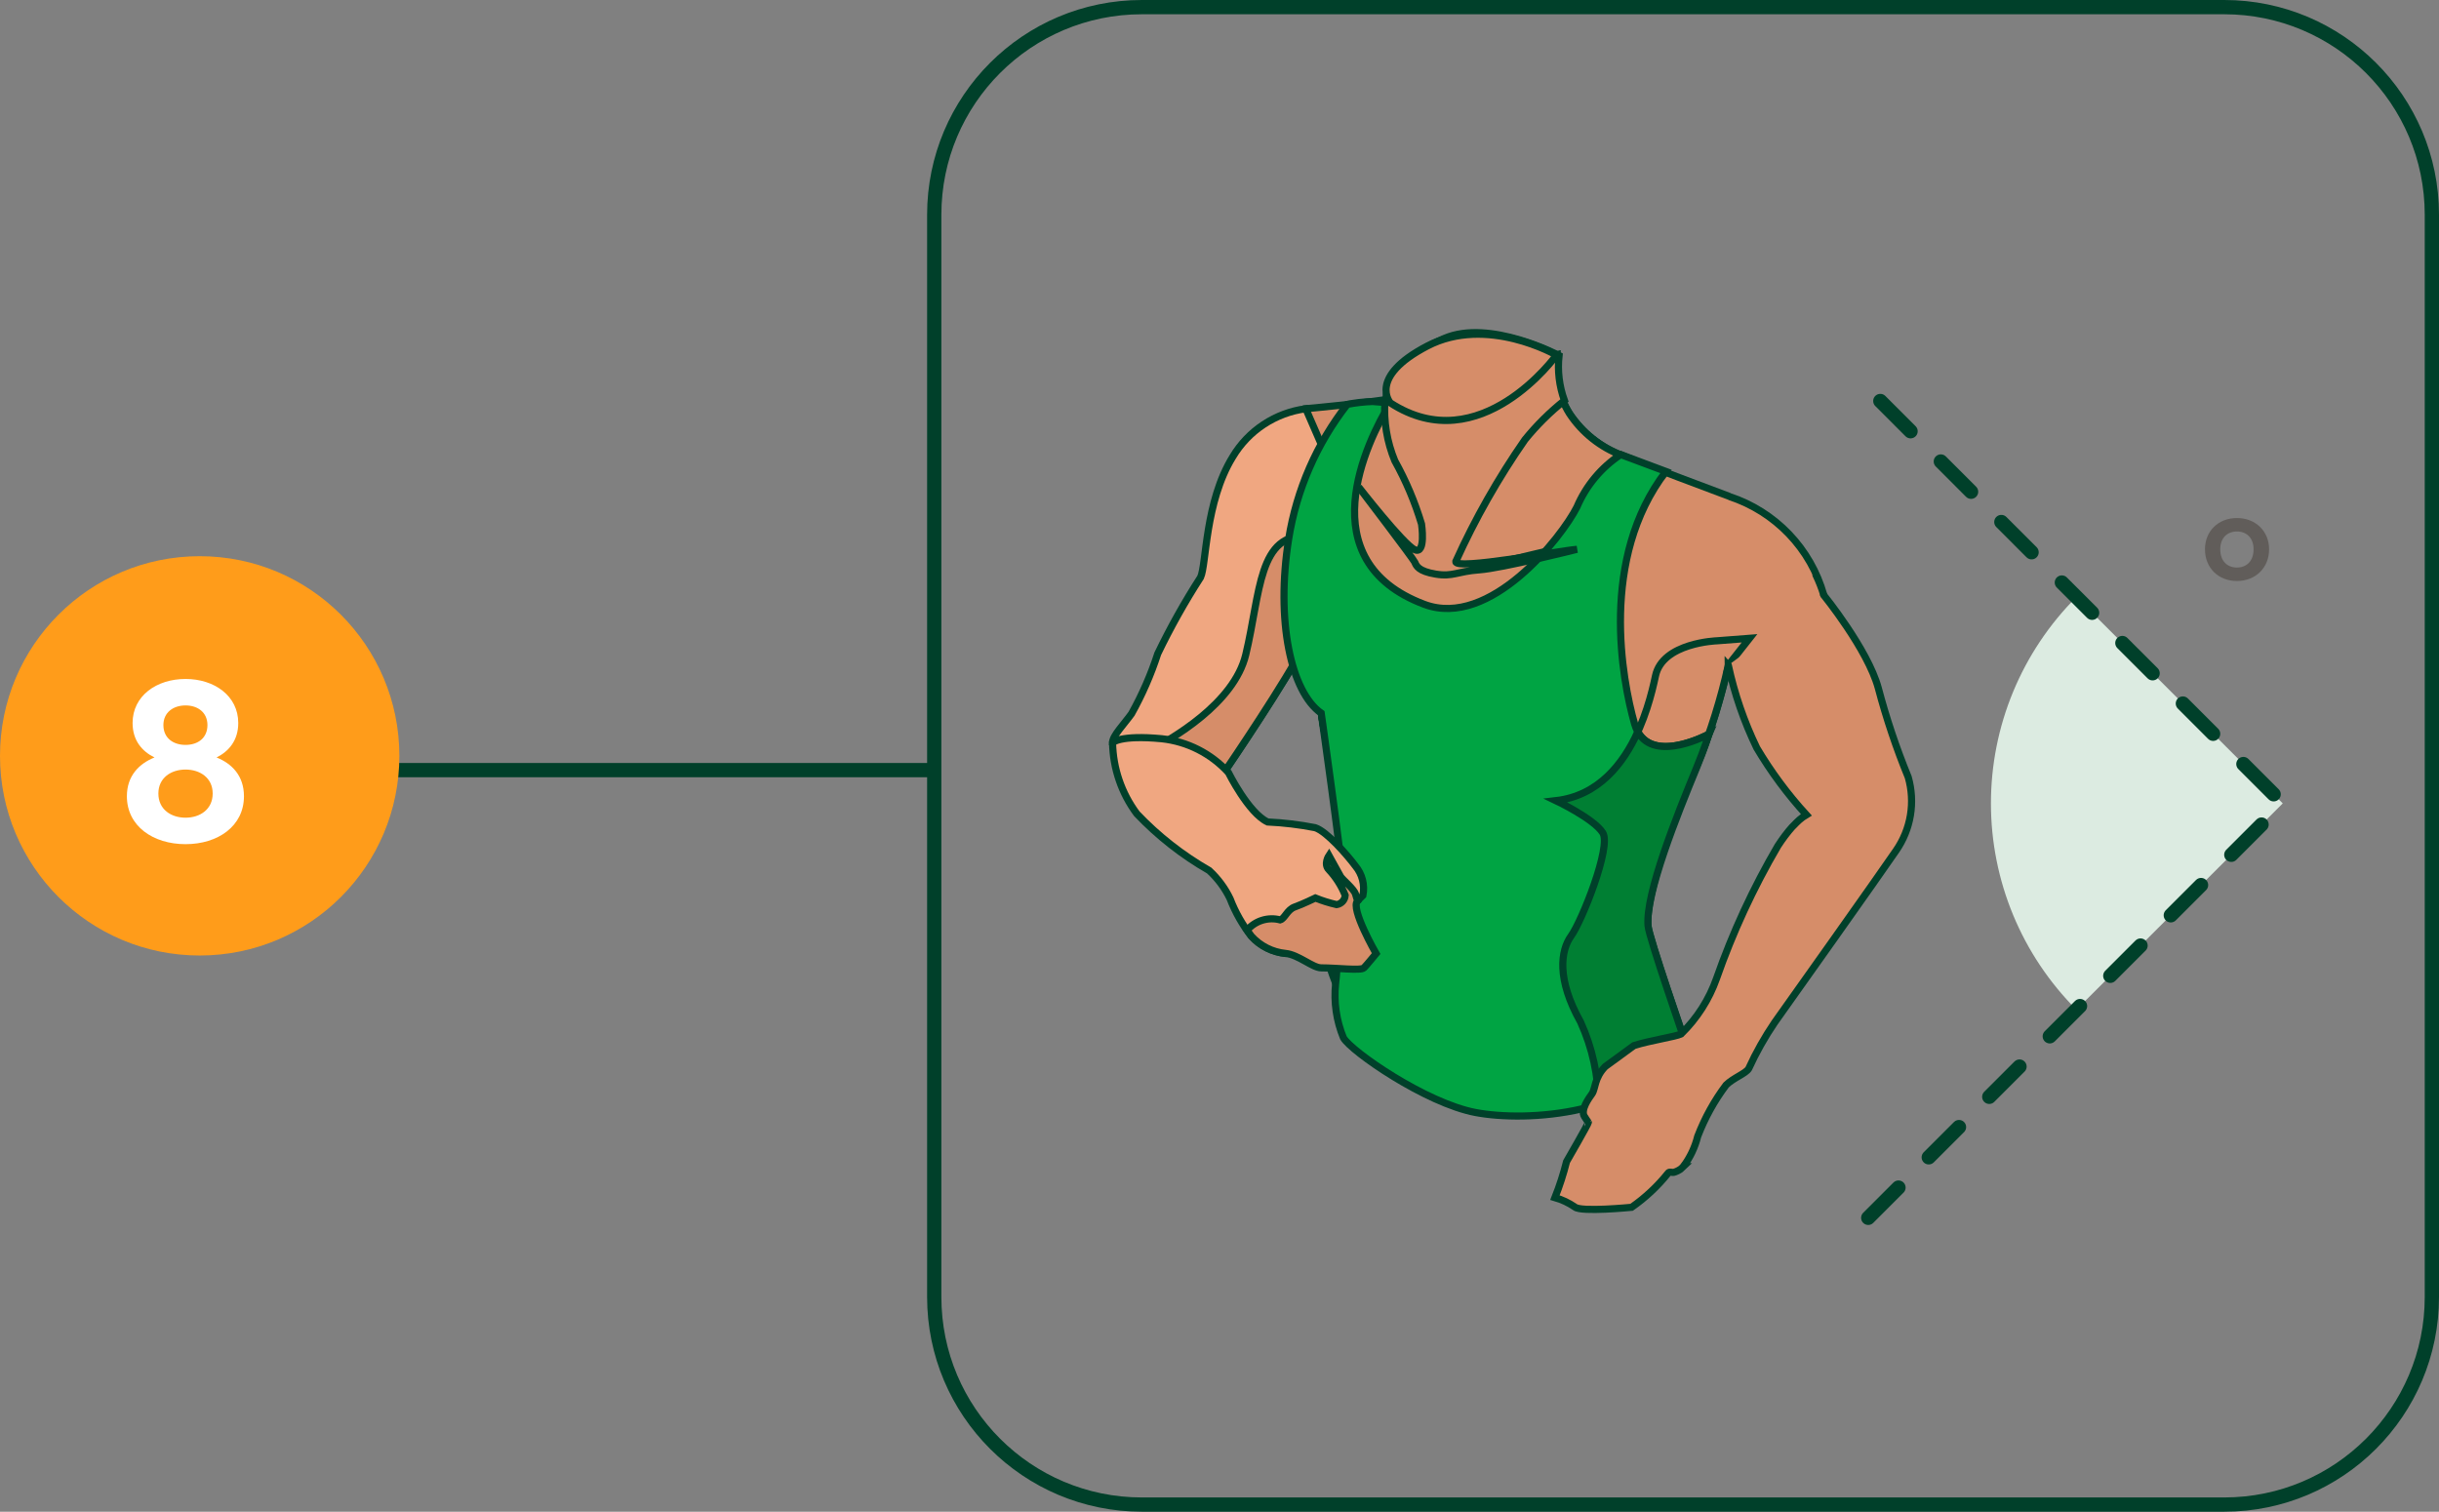 <svg width="171" height="106" viewBox="0 0 171 106" fill="none" xmlns="http://www.w3.org/2000/svg">
<rect x="0" y="0" width="171" height="106" fill="#808080" stroke="none"/>
<path d="M156.832 36.323C158.128 36.323 159.088 37.235 159.088 38.515C159.088 39.827 158.128 40.739 156.832 40.739C155.536 40.739 154.592 39.827 154.592 38.515C154.592 37.235 155.536 36.323 156.832 36.323ZM156.832 37.267C156.16 37.267 155.664 37.715 155.664 38.515C155.664 39.347 156.16 39.795 156.832 39.795C157.504 39.795 158 39.347 158 38.515C158 37.715 157.504 37.267 156.832 37.267Z" fill="#615D5A"/>
<path d="M127.862 41.708C127.714 41.23 127.531 40.765 127.314 40.314L127.862 41.708ZM127.862 41.708C127.409 40.109 126.571 38.645 125.422 37.445C124.272 36.245 122.846 35.345 121.268 34.823C121.263 34.823 121.258 34.81 121.253 34.809C120.394 34.49 115.183 32.537 113.741 31.939C112.228 31.374 110.933 30.345 110.041 28.998C109.276 27.776 108.954 26.329 109.13 24.898C109.13 24.898 99.638 27.555 97.787 27.909C95.936 28.263 91.557 28.658 91.557 28.658L90.489 36.869C90.489 37.358 90.325 44.003 90.653 46.126C90.959 47.569 91.645 48.904 92.64 49.993C92.64 49.993 94.046 58.462 94.046 59.536C94.221 61.973 94.26 64.418 94.165 66.86C93.921 68.206 92.265 65.388 93.65 68.96C95.035 72.532 101.75 75.606 107.55 75.555C110.966 75.524 114.235 77.055 115.938 75.848L117.766 74.148C117.522 73.231 116.002 67.508 115.352 65.382C114.644 63.067 117.694 56.614 119.029 53.536C119.377 52.736 119.69 51.879 119.962 51.056C120.462 49.535 120.83 48.12 121.022 47.321" fill="#D68D69"/>
<path d="M127.314 40.314C127.531 40.765 127.714 41.23 127.862 41.708C127.409 40.109 126.571 38.645 125.422 37.445C124.272 36.245 122.846 35.345 121.268 34.823C121.263 34.823 121.258 34.81 121.253 34.809C120.394 34.49 115.183 32.537 113.741 31.939C112.228 31.374 110.933 30.345 110.041 28.998C109.276 27.776 108.954 26.329 109.13 24.898C109.13 24.898 99.638 27.555 97.787 27.909C95.936 28.263 91.557 28.658 91.557 28.658L90.489 36.869C90.489 37.358 90.325 44.003 90.653 46.126C90.959 47.569 91.645 48.904 92.64 49.993C92.64 49.993 94.046 58.462 94.046 59.536C94.221 61.973 94.26 64.418 94.165 66.86C93.921 68.206 92.265 65.388 93.65 68.96C95.035 72.532 101.75 75.606 107.55 75.555C110.966 75.524 114.235 77.055 115.938 75.848L117.766 74.148C117.522 73.231 116.002 67.508 115.352 65.382C114.644 63.067 117.694 56.614 119.029 53.536C119.377 52.736 119.69 51.879 119.962 51.056C120.462 49.535 120.83 48.12 121.022 47.321" stroke="#00402A" stroke-width="0.5" stroke-linecap="round" stroke-line="round"/>
<path d="M79.333 50.048C80.082 48.706 80.698 47.295 81.172 45.835C82.061 43.991 83.063 42.203 84.172 40.483C84.59 39.598 84.472 35.2 86.428 32.034C86.972 31.122 87.715 30.344 88.602 29.76C89.489 29.176 90.496 28.8 91.549 28.66L93.249 32.567C93.249 32.567 92.295 43.299 91.312 45.417C90.393 47.401 86.239 53.549 85.712 54.317C85.676 54.369 85.658 54.397 85.658 54.397L78 52.069C78.007 51.584 78.799 50.794 79.333 50.048Z" fill="#F0A781" stroke="#00402A" stroke-width="0.5" stroke-linecap="round" stroke-line="round"/>
<path d="M87.34 45.908C88.388 41.555 88.202 37.296 91.785 37.599C92.11 37.629 92.421 37.745 92.685 37.936C92.32 40.954 91.823 44.328 91.316 45.419C90.397 47.403 86.243 53.551 85.716 54.319C85.68 54.371 85.662 54.399 85.662 54.399L80.317 52.774C82.16 51.845 86.518 49.321 87.34 45.908Z" fill="#D68D69" stroke="#00402A" stroke-width="0.5" stroke-linecap="round" stroke-line="round"/>
<path d="M100.966 39.624C100.343 38.624 101.81 32.924 101.81 32.924L102.31 26.767C105.51 25.909 109.126 24.898 109.126 24.898C108.949 26.329 109.271 27.776 110.036 28.998C110.927 30.344 112.223 31.374 113.736 31.939L114.11 32.091C113.058 34.563 111.321 38.123 109.978 38.327C107.912 38.643 101.589 40.623 100.966 39.624Z" fill="url(#paint0_linear_4300_70)" stroke="#00402A" stroke-width="0.5" stroke-linecap="round" stroke-line="round"/>
<path d="M110.155 65.624C110.894 64.599 112.987 59.384 112.373 58.398C111.759 57.412 109.087 56.141 109.087 56.141C114.056 55.566 115.575 49.736 116.067 47.395C116.559 45.054 120.379 44.932 120.379 44.932L122.661 44.756L121.173 46.642C120.652 48.996 119.933 51.302 119.024 53.535C117.689 56.613 114.639 63.066 115.347 65.381C116.055 67.696 118.161 73.081 118.161 73.081C116.511 74.999 114.422 76.49 112.072 77.428C112.109 75.434 111.678 73.459 110.813 71.663C109.129 68.663 109.416 66.65 110.155 65.624Z" fill="#D68D69" stroke="#00402A" stroke-width="0.5" stroke-linecap="round" stroke-line="round"/>
<path d="M92.812 51.067C92.705 50.41 92.636 49.995 92.636 49.995L94.759 51.295L92.812 51.067Z" fill="#D68D69" stroke="#00402A" stroke-width="0.5" stroke-linecap="round" stroke-line="round"/>
<path d="M98.913 70.428C99.065 70.002 99.18 69.565 99.256 69.12C99.181 68.69 99.066 68.268 98.913 67.86V70.428Z" fill="#D68D69" stroke="#00402A" stroke-width="0.5" stroke-linecap="round" stroke-line="round"/>
<path d="M92.812 51.067C92.705 50.41 92.636 49.995 92.636 49.995L94.759 51.295L92.812 51.067Z" fill="#2A72C9" stroke="#00402A" stroke-width="0.5" stroke-linecap="round" stroke-line="round"/>
<path d="M119.815 51.476C119.815 51.476 115.485 53.848 114.602 50.758C113.719 47.668 112.125 39.145 116.802 33.058L113.631 31.873C112.268 32.772 111.2 34.053 110.559 35.555C109.505 37.65 104.47 44.107 99.859 42.376C91.746 39.329 95.798 30.99 97.475 28.254C97.475 28.254 96.667 28.194 96.234 28.154C95.639 28.174 95.046 28.241 94.461 28.354C92.315 31.1 90.901 34.345 90.351 37.787C89.435 43.526 90.509 48.517 92.632 50.007C92.632 50.007 94.07 60.199 94.085 61.241C94.1 62.283 93.752 68.217 93.642 68.97C93.505 70.262 93.693 71.568 94.189 72.77C94.75 73.734 99.953 77.344 103.451 78.008C106.949 78.672 114.967 78.296 118.157 73.092C118.157 73.092 115.615 65.77 115.543 64.942C115.259 61.673 119.815 51.476 119.815 51.476Z" fill="#00A443" stroke="#00402A" stroke-width="0.5" stroke-linecap="round" stroke-line="round"/>
<path d="M110.813 71.659C109.129 68.659 109.413 66.65 110.155 65.624C110.897 64.598 112.987 59.384 112.373 58.398C111.759 57.412 109.087 56.141 109.087 56.141C112.071 55.795 113.81 53.556 114.829 51.315C116.057 53.532 119.815 51.476 119.815 51.476C119.815 51.476 119.515 52.461 118.925 53.892C117.6 57.112 115.347 62.674 115.547 64.927C115.619 65.755 118.161 73.077 118.161 73.077C116.731 75.222 114.565 76.769 112.072 77.424C112.068 75.434 111.639 73.469 110.813 71.659Z" fill="#007F33" stroke="#00402A" stroke-width="0.5" stroke-linecap="round" stroke-line="round"/>
<path d="M88.875 57.636C89.993 57.687 91.106 57.821 92.205 58.036C93.019 58.292 94.486 59.991 95.022 60.714C95.26 60.997 95.432 61.33 95.525 61.688C95.617 62.047 95.628 62.422 95.556 62.785C94.993 63.366 94.386 63.903 93.741 64.391C93.741 64.391 93.45 64.681 93.241 64.891C93.032 65.101 93.089 65.555 92.623 65.95C91.923 66.531 91.042 66.852 90.132 66.858C89.209 66.767 88.353 66.336 87.732 65.648C87.108 64.85 86.605 63.963 86.242 63.017C85.883 62.271 85.385 61.599 84.776 61.039C82.901 59.965 81.192 58.624 79.703 57.059C78.63 55.617 78.036 53.875 78.003 52.078C78.003 52.078 78.493 51.52 81.448 51.799C83.245 51.991 84.91 52.836 86.127 54.173C86.127 54.173 87.538 57.019 88.875 57.636Z" fill="#F0A781" stroke="#00402A" stroke-width="0.5" stroke-linecap="round" stroke-line="round"/>
<path d="M90.133 66.853C89.21 66.762 88.354 66.331 87.733 65.643C87.648 65.526 87.547 65.383 87.433 65.224C87.713 64.898 88.079 64.657 88.49 64.529C88.901 64.402 89.339 64.392 89.755 64.502C90.081 64.409 90.244 63.78 90.779 63.594C91.314 63.408 92.222 62.966 92.222 62.966C92.705 63.161 93.203 63.316 93.712 63.431C93.871 63.408 94.018 63.331 94.128 63.212C94.237 63.094 94.302 62.941 94.312 62.78C94.047 62.117 93.661 61.509 93.173 60.988C92.773 60.588 93.173 59.988 93.173 59.988C93.173 59.988 93.873 61.246 93.986 61.455C94.099 61.664 94.919 62.316 95.035 62.689C95.065 62.789 95.118 62.963 95.181 63.173C94.643 63.673 96.481 66.865 96.481 66.865C96.481 66.865 95.836 67.652 95.628 67.865C95.42 68.078 93.735 67.865 92.628 67.865C92.024 67.86 91.045 66.946 90.133 66.853Z" fill="#D68D69" stroke="#00402A" stroke-width="0.5" stroke-linecap="round" stroke-line="round"/>
<path d="M121.173 46.642C121.224 46.697 121.043 47.153 121.08 47.194C121.097 47.214 121.125 47.245 121.14 47.261C121.185 47.314 121.173 46.642 121.173 46.642C121.605 48.647 122.274 50.594 123.168 52.442C124.162 54.12 125.327 55.692 126.644 57.132C126.466 57.239 126.299 57.361 126.144 57.498C126.012 57.613 125.88 57.751 125.744 57.892C125.71 57.929 125.675 57.957 125.644 57.992C125.483 58.171 125.322 58.37 125.161 58.582L125.145 58.601C124.981 58.819 124.818 59.053 124.656 59.301L124.65 59.309C122.922 62.262 121.482 65.375 120.35 68.604C119.83 70.078 118.977 71.412 117.859 72.504C117.492 72.69 115.667 72.958 114.559 73.314L112.544 74.786C111.771 75.579 111.862 76.354 111.619 76.692C111.376 77.03 110.803 77.827 111.08 78.279L111.088 78.291C111.13 78.36 111.168 78.418 111.207 78.475C111.219 78.494 111.233 78.516 111.245 78.533C111.275 78.577 111.296 78.607 111.32 78.64L111.36 78.697C111.396 78.744 109.833 81.45 109.833 81.45C109.617 82.308 109.345 83.152 109.018 83.975C109.517 84.118 109.989 84.342 110.418 84.636C110.838 85.005 114.391 84.655 114.391 84.655C115.354 83.985 116.215 83.179 116.948 82.263C117.017 82.127 117.236 82.236 117.363 82.2C117.4 82.189 117.435 82.178 117.469 82.165C117.569 82.128 117.665 82.08 117.756 82.023C117.779 82.007 117.804 81.993 117.826 81.977C117.894 81.926 117.959 81.87 118.02 81.81H118.011C118.489 81.176 118.835 80.451 119.027 79.681C119.521 78.395 120.19 77.183 121.017 76.081C121.522 75.581 122.398 75.275 122.603 74.93C123.119 73.8 123.729 72.717 124.427 71.69C125.51 70.173 131.783 61.33 132.927 59.655C133.445 58.912 133.791 58.063 133.94 57.17C134.088 56.277 134.036 55.362 133.786 54.492C132.951 52.454 132.249 50.365 131.686 48.237C130.939 45.516 127.859 41.725 127.859 41.725" fill="#D68D69"/>
<path d="M121.173 46.642C121.224 46.697 121.043 47.153 121.08 47.194C121.097 47.214 121.125 47.245 121.14 47.261C121.185 47.314 121.173 46.642 121.173 46.642ZM121.173 46.642C121.605 48.647 122.274 50.594 123.168 52.442C124.162 54.12 125.327 55.692 126.644 57.132C126.466 57.239 126.299 57.361 126.144 57.498C126.012 57.613 125.88 57.751 125.744 57.892C125.71 57.929 125.675 57.957 125.644 57.992C125.483 58.171 125.322 58.37 125.161 58.582L125.145 58.601C124.981 58.819 124.818 59.053 124.656 59.301L124.65 59.309C122.922 62.262 121.482 65.375 120.35 68.604C119.83 70.078 118.977 71.412 117.859 72.504C117.492 72.69 115.667 72.958 114.559 73.314L112.544 74.786C111.771 75.579 111.862 76.354 111.619 76.692C111.376 77.03 110.803 77.827 111.08 78.279L111.088 78.291C111.13 78.36 111.168 78.418 111.207 78.475C111.219 78.494 111.233 78.516 111.245 78.533C111.275 78.577 111.296 78.607 111.32 78.64L111.36 78.697C111.396 78.744 109.833 81.45 109.833 81.45C109.617 82.308 109.345 83.152 109.018 83.975C109.517 84.118 109.989 84.342 110.418 84.636C110.838 85.005 114.391 84.655 114.391 84.655C115.354 83.985 116.215 83.179 116.948 82.263C117.017 82.127 117.236 82.236 117.363 82.2C117.4 82.189 117.435 82.178 117.469 82.165C117.569 82.128 117.665 82.08 117.756 82.023C117.779 82.007 117.804 81.993 117.826 81.977C117.894 81.926 117.959 81.87 118.02 81.81H118.011C118.489 81.176 118.835 80.451 119.027 79.681C119.521 78.395 120.19 77.183 121.017 76.081C121.522 75.581 122.398 75.275 122.603 74.93C123.119 73.8 123.729 72.717 124.427 71.69C125.51 70.173 131.783 61.33 132.927 59.655C133.445 58.912 133.791 58.063 133.94 57.17C134.088 56.277 134.036 55.362 133.786 54.492C132.951 52.454 132.249 50.365 131.686 48.237C130.939 45.516 127.859 41.725 127.859 41.725" stroke="#00402A" stroke-width="0.5" stroke-linecap="round" stroke-line="round"/>
<path d="M109.307 24.927C109.188 25.994 109.317 27.075 109.684 28.085C108.664 28.898 107.735 29.819 106.914 30.832C105.04 33.525 103.417 36.385 102.066 39.375C102.01 40.011 109.401 38.6 110.561 38.518C110.561 38.518 105.293 39.845 103.721 39.956C102.149 40.067 101.874 40.456 100.658 40.256C99.442 40.056 99.298 39.675 99.193 39.426C99.088 39.177 95.253 34.146 95.253 34.146C95.253 34.146 98.402 38.196 99.193 38.546C99.984 38.896 99.665 36.746 99.665 36.746C99.202 35.205 98.574 33.718 97.791 32.312C97.24 30.981 97.003 29.541 97.097 28.104C97.364 28.063 96.583 25.754 101.264 23.728C104.445 22.352 109.307 24.927 109.307 24.927Z" fill="#D68D69" stroke="#00402A" stroke-width="0.5" stroke-linecap="round" stroke-line="round"/>
<path d="M109.126 24.9C109.126 24.9 103.775 32.352 97.479 28.251C97.479 28.251 95.873 26.451 100.065 24.265C104.257 22.079 109.126 24.9 109.126 24.9Z" fill="#D68D69" stroke="#00402A" stroke-width="0.5" stroke-linecap="round" stroke-line="round"/>
<path d="M145.579 70.799C143.679 68.899 142.172 66.644 141.143 64.162C140.115 61.679 139.586 59.019 139.586 56.332C139.586 53.645 140.115 50.984 141.143 48.502C142.172 46.02 143.679 43.764 145.579 41.864L160.045 56.332L145.579 70.799Z" fill="#DCEBE1"/>
<path d="M131.83 28.117L160.044 56.332L130.906 85.47" stroke="#00402A" stroke-linecap="round" stroke-line="round" stroke-dasharray="3 3"/>
<path d="M80.06 0.5H155.94C163.981 0.5 170.5 7.019 170.5 15.06V90.94C170.5 98.981 163.981 105.5 155.94 105.5H80.06C72.019 105.5 65.5 98.981 65.5 90.94V53V15.06C65.5 7.019 72.019 0.5 80.06 0.5Z" stroke="#00402A" stroke-miterlimit="10"/>
<path d="M16 54L65.5 54" stroke="#00402A"/>
<circle cx="14" cy="53" r="14" fill="#FF9C1A"/>
<path d="M15.184 53.112C16.256 53.544 17.104 54.392 17.104 55.832C17.104 57.928 15.28 59.192 13.008 59.192C10.736 59.192 8.896 57.928 8.896 55.832C8.896 54.392 9.76 53.544 10.832 53.112C9.952 52.68 9.296 51.912 9.296 50.696C9.296 48.792 10.976 47.608 13.008 47.608C15.024 47.608 16.704 48.792 16.704 50.696C16.704 51.912 16.048 52.68 15.184 53.112ZM13.008 49.464C12.144 49.464 11.456 49.96 11.456 50.84C11.456 51.752 12.144 52.232 13.008 52.232C13.872 52.232 14.544 51.752 14.544 50.84C14.544 49.96 13.872 49.464 13.008 49.464ZM13.008 57.336C14.016 57.336 14.912 56.76 14.912 55.64C14.912 54.536 14.016 53.96 13.008 53.96C12 53.96 11.104 54.536 11.104 55.64C11.104 56.76 12 57.336 13.008 57.336Z" fill="white"/>
<defs>
<linearGradient id="paint0_linear_4300_70" x1="-502.246" y1="38.462" x2="-493.937" y2="27.618" gradientUnits="SpaceOnUse">
<stop stop-color="#F0A781"/>
<stop offset="1" stop-color="#D68D69"/>
</linearGradient>
</defs>
</svg>
